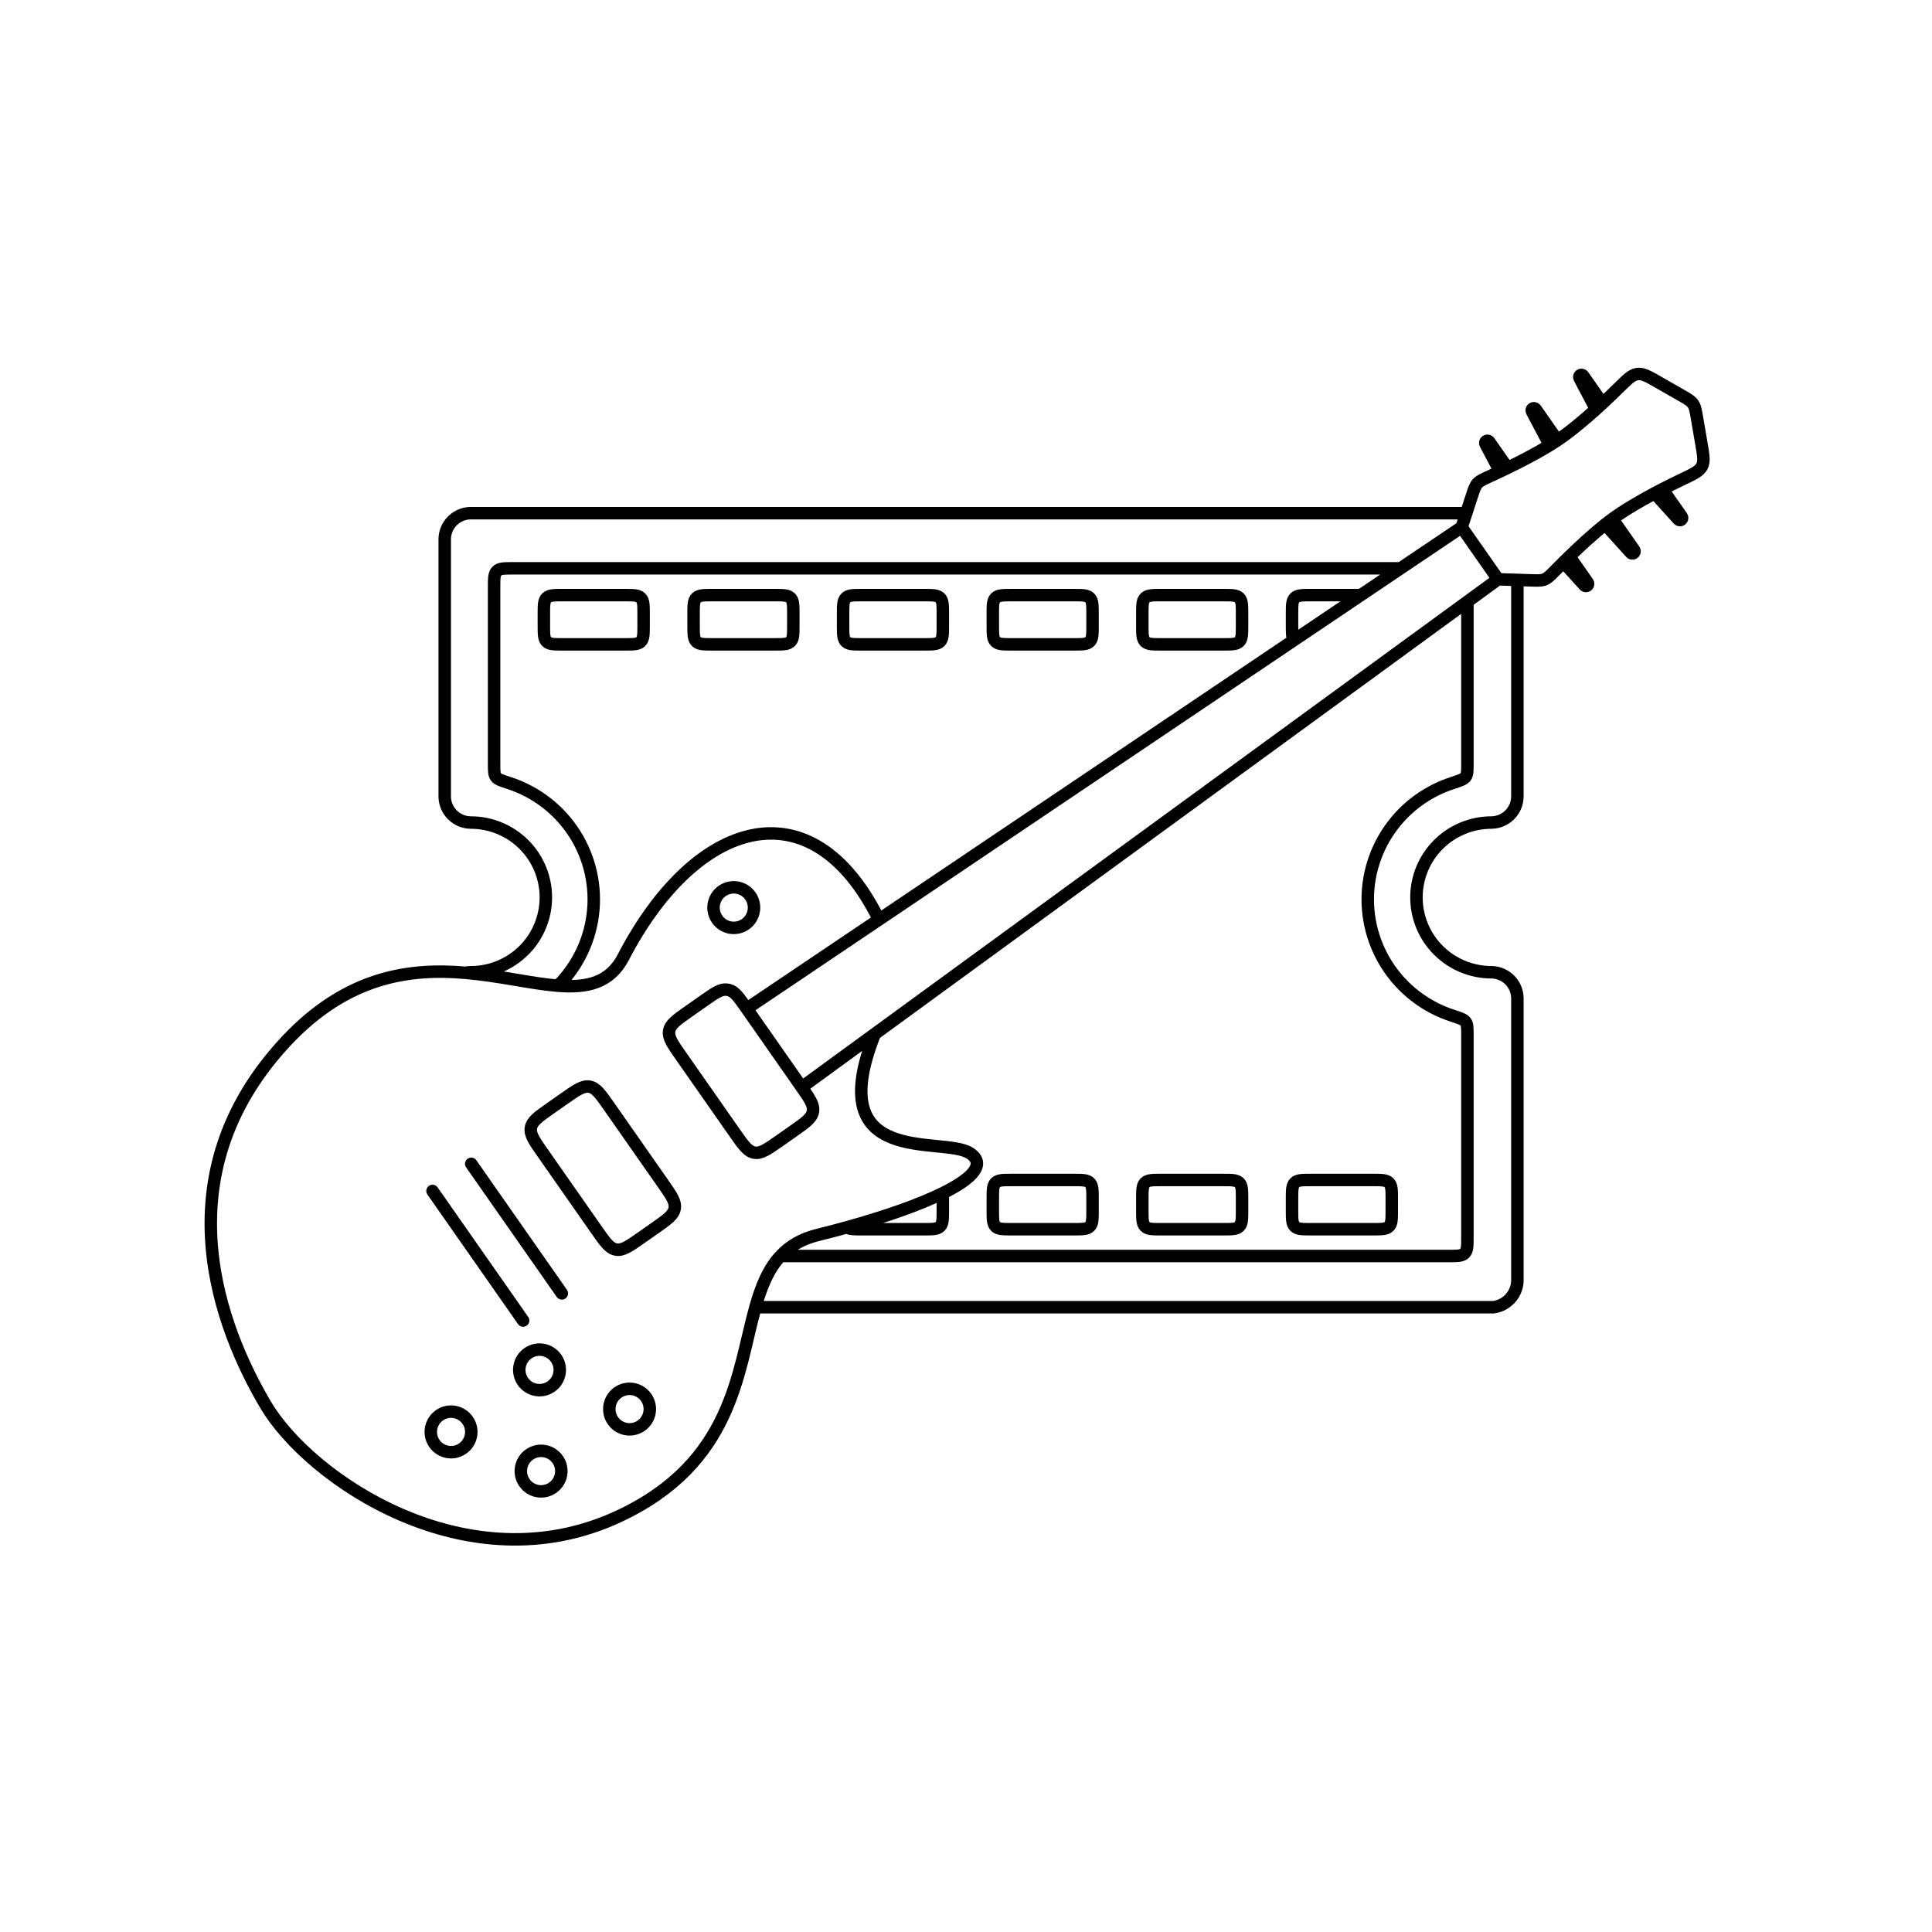 <svg width="440" height="440" viewBox="0 0 440 440" fill="none" xmlns="http://www.w3.org/2000/svg">
<path d="M170.065 229.71L200.178 209.433M170.065 229.71C168.24 227.101 167.328 225.797 165.979 225.466C165.823 225.428 165.664 225.4 165.504 225.383C164.123 225.231 162.821 226.144 160.215 227.971L156.941 230.267C154.091 232.265 152.666 233.264 152.401 234.771C152.135 236.278 153.133 237.704 155.128 240.557L167.298 257.959C169.293 260.812 170.291 262.239 171.796 262.504C173.301 262.77 174.726 261.771 177.576 259.773L180.598 257.654C183.448 255.657 184.873 254.658 185.138 253.151C185.404 251.644 184.406 250.217 182.411 247.364L170.065 229.71ZM332.88 120.074L341.169 131.927M332.88 120.074L333.928 116.87M332.88 120.074L318.984 129.431M107.321 265.054L127.956 294.561M119.14 300.742L98.505 271.235M200.178 209.433C184.734 178.224 158.295 186.579 141.966 217.979C138.879 223.915 133.688 225.005 127.078 224.491M200.178 209.433L294.649 145.818M199.241 235.467C186.976 266.237 214.702 258.649 220.851 262.61C224.581 265.014 221.676 268.302 214.715 271.736M199.241 235.467L182.587 247.616M199.241 235.467L334.193 137.016M341.169 131.927L345.573 132.071M341.169 131.927L334.193 137.016M354.692 100.272C357.462 98.406 360.535 95.85 363.348 93.326L363.476 93.211M354.692 100.272L349.73 93.177C349.575 92.955 349.269 92.901 349.047 93.056C348.845 93.198 348.78 93.469 348.895 93.687L352.953 101.389M354.692 100.272C354.143 100.642 353.56 101.015 352.953 101.389M364.954 91.865L360.561 85.584C360.406 85.362 360.1 85.308 359.878 85.463C359.676 85.605 359.61 85.875 359.726 86.094L363.476 93.211M364.954 91.865C364.38 92.394 363.965 92.772 363.476 93.211M364.954 91.865L364.981 91.841C366.129 90.782 367.478 89.478 368.727 88.25C370.7 86.311 371.686 85.342 372.914 85.183C374.142 85.024 375.324 85.7 377.689 87.052L382.865 90.013C384.352 90.863 385.095 91.289 385.569 91.967C386.044 92.645 386.188 93.49 386.478 95.179L387.486 101.062C387.947 103.749 388.177 105.093 387.608 106.194C387.038 107.295 385.791 107.891 383.297 109.084C381.717 109.839 380.032 110.663 378.646 111.381L378.614 111.398M352.953 101.389C349.969 103.226 346.4 105.07 343.327 106.564M343.327 106.564L339.151 100.593C338.996 100.371 338.69 100.317 338.468 100.473C338.266 100.615 338.201 100.885 338.316 101.104L341.624 107.381M343.327 106.564C342.738 106.85 342.168 107.123 341.624 107.381M341.624 107.381C340.769 107.786 339.978 108.153 339.279 108.473C337.748 109.173 336.983 109.524 336.468 110.1C335.953 110.677 335.698 111.455 335.189 113.012L333.928 116.87M367.214 118.178C369.913 116.21 373.362 114.193 376.693 112.409L376.845 112.327M367.214 118.178L372.176 125.273C372.331 125.495 372.277 125.801 372.056 125.956C371.853 126.098 371.577 126.067 371.411 125.884L365.571 119.431M367.214 118.178C366.679 118.568 366.129 118.988 365.571 119.431M378.614 111.398L383.007 117.68C383.162 117.902 383.108 118.208 382.886 118.363C382.684 118.505 382.408 118.474 382.242 118.291L376.845 112.327M378.614 111.398C377.921 111.757 377.424 112.018 376.845 112.327M365.571 119.431C362.826 121.611 359.875 124.338 357.422 126.719M357.422 126.719L361.597 132.689C361.752 132.911 361.698 133.217 361.477 133.373C361.274 133.515 360.998 133.484 360.832 133.3L356.072 128.041M357.422 126.719C356.952 127.174 356.501 127.617 356.072 128.041M356.072 128.041C355.4 128.707 354.785 129.326 354.246 129.874C353.065 131.075 352.474 131.675 351.757 131.963C351.039 132.25 350.222 132.223 348.587 132.17L345.573 132.071M106.033 221.55C93.419 220.458 79.102 222.246 65.222 237.062C36.206 268.033 50.474 302.927 60.462 319.893C70.45 336.859 106.419 361.454 140.935 345.325C166.942 333.172 167.895 312.464 172.039 297.713M106.033 221.55C106.421 221.469 106.819 221.425 107.221 221.423C111.754 221.423 116.102 219.627 119.307 216.43C122.513 213.233 124.314 208.897 124.314 204.376C124.314 199.854 122.513 195.518 119.307 192.322C116.102 189.125 111.754 187.329 107.221 187.329C105.665 187.317 104.175 186.702 103.067 185.613C101.958 184.525 101.319 183.048 101.284 181.497V122.702C101.317 121.174 101.938 119.716 103.018 118.631C104.098 117.546 105.554 116.916 107.086 116.87H333.928M106.033 221.55C113.879 222.23 121.066 224.024 127.078 224.491M172.039 297.713H340.13C341.574 297.519 342.905 296.831 343.898 295.768C344.89 294.705 345.482 293.331 345.573 291.881V227.254C345.538 225.711 344.905 224.241 343.806 223.153C342.707 222.066 341.228 221.445 339.68 221.423C335.147 221.423 330.8 219.627 327.594 216.43C324.389 213.233 322.588 208.897 322.588 204.376C322.588 199.854 324.389 195.518 327.594 192.322C330.8 189.125 335.147 187.329 339.68 187.329C341.228 187.306 342.707 186.685 343.806 185.598C344.905 184.51 345.538 183.04 345.573 181.497V132.071M172.039 297.713C173.337 293.092 174.949 289.055 177.743 286.049M214.715 271.736C214.724 272.118 214.724 272.551 214.724 273.043V275.636C214.724 277.668 214.724 278.684 214.091 279.316C213.458 279.947 212.439 279.947 210.402 279.947H196.332C194.532 279.947 193.527 279.947 192.881 279.512M214.715 271.736C209.412 274.352 201.753 277.053 192.881 279.512M192.881 279.512C190.726 280.109 188.5 280.692 186.218 281.256C182.515 282.171 179.806 283.829 177.743 286.049M177.743 286.049H329.87C331.908 286.049 332.927 286.049 333.56 285.418C334.193 284.786 334.193 283.77 334.193 281.738V235.756C334.193 234.113 334.193 233.292 333.782 232.726C333.37 232.16 332.491 231.873 330.732 231.299C325.74 229.668 321.284 226.656 317.904 222.582C313.761 217.587 311.494 211.307 311.494 204.824C311.494 198.341 313.761 192.062 317.904 187.067C321.284 182.992 325.74 179.981 330.732 178.35C332.491 177.775 333.37 177.488 333.782 176.922C334.193 176.356 334.193 175.535 334.193 173.893V137.016M127.078 224.491C127.685 223.884 128.266 223.247 128.817 222.582C132.961 217.587 135.228 211.307 135.228 204.824C135.228 198.341 132.961 192.062 128.817 187.067C125.438 182.992 120.982 179.981 115.989 178.35C114.231 177.775 113.351 177.488 112.94 176.922C112.529 176.356 112.529 175.535 112.529 173.893V133.742C112.529 131.71 112.529 130.694 113.162 130.062C113.795 129.431 114.814 129.431 116.852 129.431H318.984M318.984 129.431L309.923 135.533M309.923 135.533H298.574C296.537 135.533 295.518 135.533 294.885 136.164C294.251 136.796 294.251 137.812 294.251 139.844V142.437C294.251 144.176 294.251 145.172 294.649 145.818M309.923 135.533L294.649 145.818M128.185 135.533H142.254C144.292 135.533 145.311 135.533 145.944 136.164C146.577 136.796 146.577 137.812 146.577 139.844V142.437C146.577 144.469 146.577 145.485 145.944 146.117C145.311 146.748 144.292 146.748 142.254 146.748H128.185C126.147 146.748 125.128 146.748 124.495 146.117C123.862 145.485 123.862 144.469 123.862 142.437V139.844C123.862 137.812 123.862 136.796 124.495 136.164C125.128 135.533 126.147 135.533 128.185 135.533ZM162.281 135.533H176.35C178.388 135.533 179.407 135.533 180.04 136.164C180.673 136.796 180.673 137.812 180.673 139.844V142.437C180.673 144.469 180.673 145.485 180.04 146.117C179.407 146.748 178.388 146.748 176.35 146.748H162.281C160.243 146.748 159.224 146.748 158.591 146.117C157.958 145.485 157.958 144.469 157.958 142.437V139.844C157.958 137.812 157.958 136.796 158.591 136.164C159.224 135.533 160.243 135.533 162.281 135.533ZM196.332 135.533H210.402C212.439 135.533 213.458 135.533 214.091 136.164C214.724 136.796 214.724 137.812 214.724 139.844V142.437C214.724 144.469 214.724 145.485 214.091 146.117C213.458 146.748 212.439 146.748 210.402 146.748H196.332C194.294 146.748 193.275 146.748 192.642 146.117C192.009 145.485 192.009 144.469 192.009 142.437V139.844C192.009 137.812 192.009 136.796 192.642 136.164C193.275 135.533 194.294 135.533 196.332 135.533ZM230.428 135.533H244.497C246.535 135.533 247.554 135.533 248.187 136.164C248.82 136.796 248.82 137.812 248.82 139.844V142.437C248.82 144.469 248.82 145.485 248.187 146.117C247.554 146.748 246.535 146.748 244.497 146.748H230.428C228.39 146.748 227.371 146.748 226.738 146.117C226.105 145.485 226.105 144.469 226.105 142.437V139.844C226.105 137.812 226.105 136.796 226.738 136.164C227.371 135.533 228.39 135.533 230.428 135.533ZM264.479 135.533H278.548C280.586 135.533 281.605 135.533 282.238 136.164C282.871 136.796 282.871 137.812 282.871 139.844V142.437C282.871 144.469 282.871 145.485 282.238 146.117C281.605 146.748 280.586 146.748 278.548 146.748H264.479C262.441 146.748 261.422 146.748 260.789 146.117C260.156 145.485 260.156 144.469 260.156 142.437V139.844C260.156 137.812 260.156 136.796 260.789 136.164C261.422 135.533 262.441 135.533 264.479 135.533ZM230.428 268.732H244.497C246.535 268.732 247.554 268.732 248.187 269.363C248.82 269.995 248.82 271.011 248.82 273.043V275.636C248.82 277.668 248.82 278.684 248.187 279.316C247.554 279.947 246.535 279.947 244.497 279.947H230.428C228.39 279.947 227.371 279.947 226.738 279.316C226.105 278.684 226.105 277.668 226.105 275.636V273.043C226.105 271.011 226.105 269.995 226.738 269.363C227.371 268.732 228.39 268.732 230.428 268.732ZM264.479 268.732H278.548C280.586 268.732 281.605 268.732 282.238 269.363C282.871 269.995 282.871 271.011 282.871 273.043V275.636C282.871 277.668 282.871 278.684 282.238 279.316C281.605 279.947 280.586 279.947 278.548 279.947H264.479C262.441 279.947 261.422 279.947 260.789 279.316C260.156 278.684 260.156 277.668 260.156 275.636V273.043C260.156 271.011 260.156 269.995 260.789 269.363C261.422 268.732 262.441 268.732 264.479 268.732ZM298.574 268.732H312.644C314.682 268.732 315.701 268.732 316.334 269.363C316.967 269.995 316.967 271.011 316.967 273.043V275.636C316.967 277.668 316.967 278.684 316.334 279.316C315.701 279.947 314.682 279.947 312.644 279.947H298.574C296.537 279.947 295.518 279.947 294.885 279.316C294.251 278.684 294.251 277.668 294.251 275.636V273.043C294.251 271.011 294.251 269.995 294.885 269.363C295.518 268.732 296.537 268.732 298.574 268.732ZM138.756 252.036C136.761 249.182 135.763 247.756 134.258 247.49C132.753 247.224 131.328 248.223 128.478 250.221L125.456 252.34C122.606 254.338 121.181 255.337 120.916 256.844C120.651 258.351 121.648 259.778 123.644 262.631L135.813 280.032C137.808 282.885 138.806 284.312 140.311 284.578C141.816 284.844 143.241 283.845 146.091 281.847L149.114 279.728C151.963 277.73 153.388 276.731 153.653 275.224C153.919 273.717 152.921 272.29 150.926 269.437L138.756 252.036ZM169.757 210.484C167.671 211.947 164.795 211.439 163.334 209.35C161.873 207.261 162.38 204.381 164.466 202.918C166.553 201.455 169.429 201.963 170.89 204.052C172.351 206.142 171.844 209.021 169.757 210.484ZM146.024 324.692C143.937 326.154 141.061 325.647 139.6 323.557C138.139 321.468 138.646 318.589 140.733 317.126C142.82 315.663 145.696 316.171 147.157 318.26C148.618 320.349 148.111 323.229 146.024 324.692ZM125.518 315.766C123.431 317.229 120.555 316.721 119.094 314.632C117.633 312.543 118.14 309.663 120.227 308.2C122.314 306.737 125.19 307.245 126.651 309.334C128.112 311.423 127.605 314.303 125.518 315.766ZM125.874 338.818C123.787 340.281 120.911 339.774 119.45 337.684C117.989 335.595 118.496 332.716 120.583 331.253C122.669 329.79 125.545 330.298 127.006 332.387C128.468 334.476 127.96 337.356 125.874 338.818ZM105.368 329.893C103.281 331.356 100.405 330.848 98.944 328.759C97.483 326.67 97.99 323.79 100.077 322.327C102.163 320.864 105.039 321.372 106.5 323.461C107.961 325.55 107.454 328.43 105.368 329.893Z" stroke="#121212" style="stroke:#121212;stroke:color(display-p3 0.071 0.071 0.071);stroke-opacity:1;" stroke-width="2.839" stroke-linecap="round" stroke-linejoin="round"/>
</svg>
